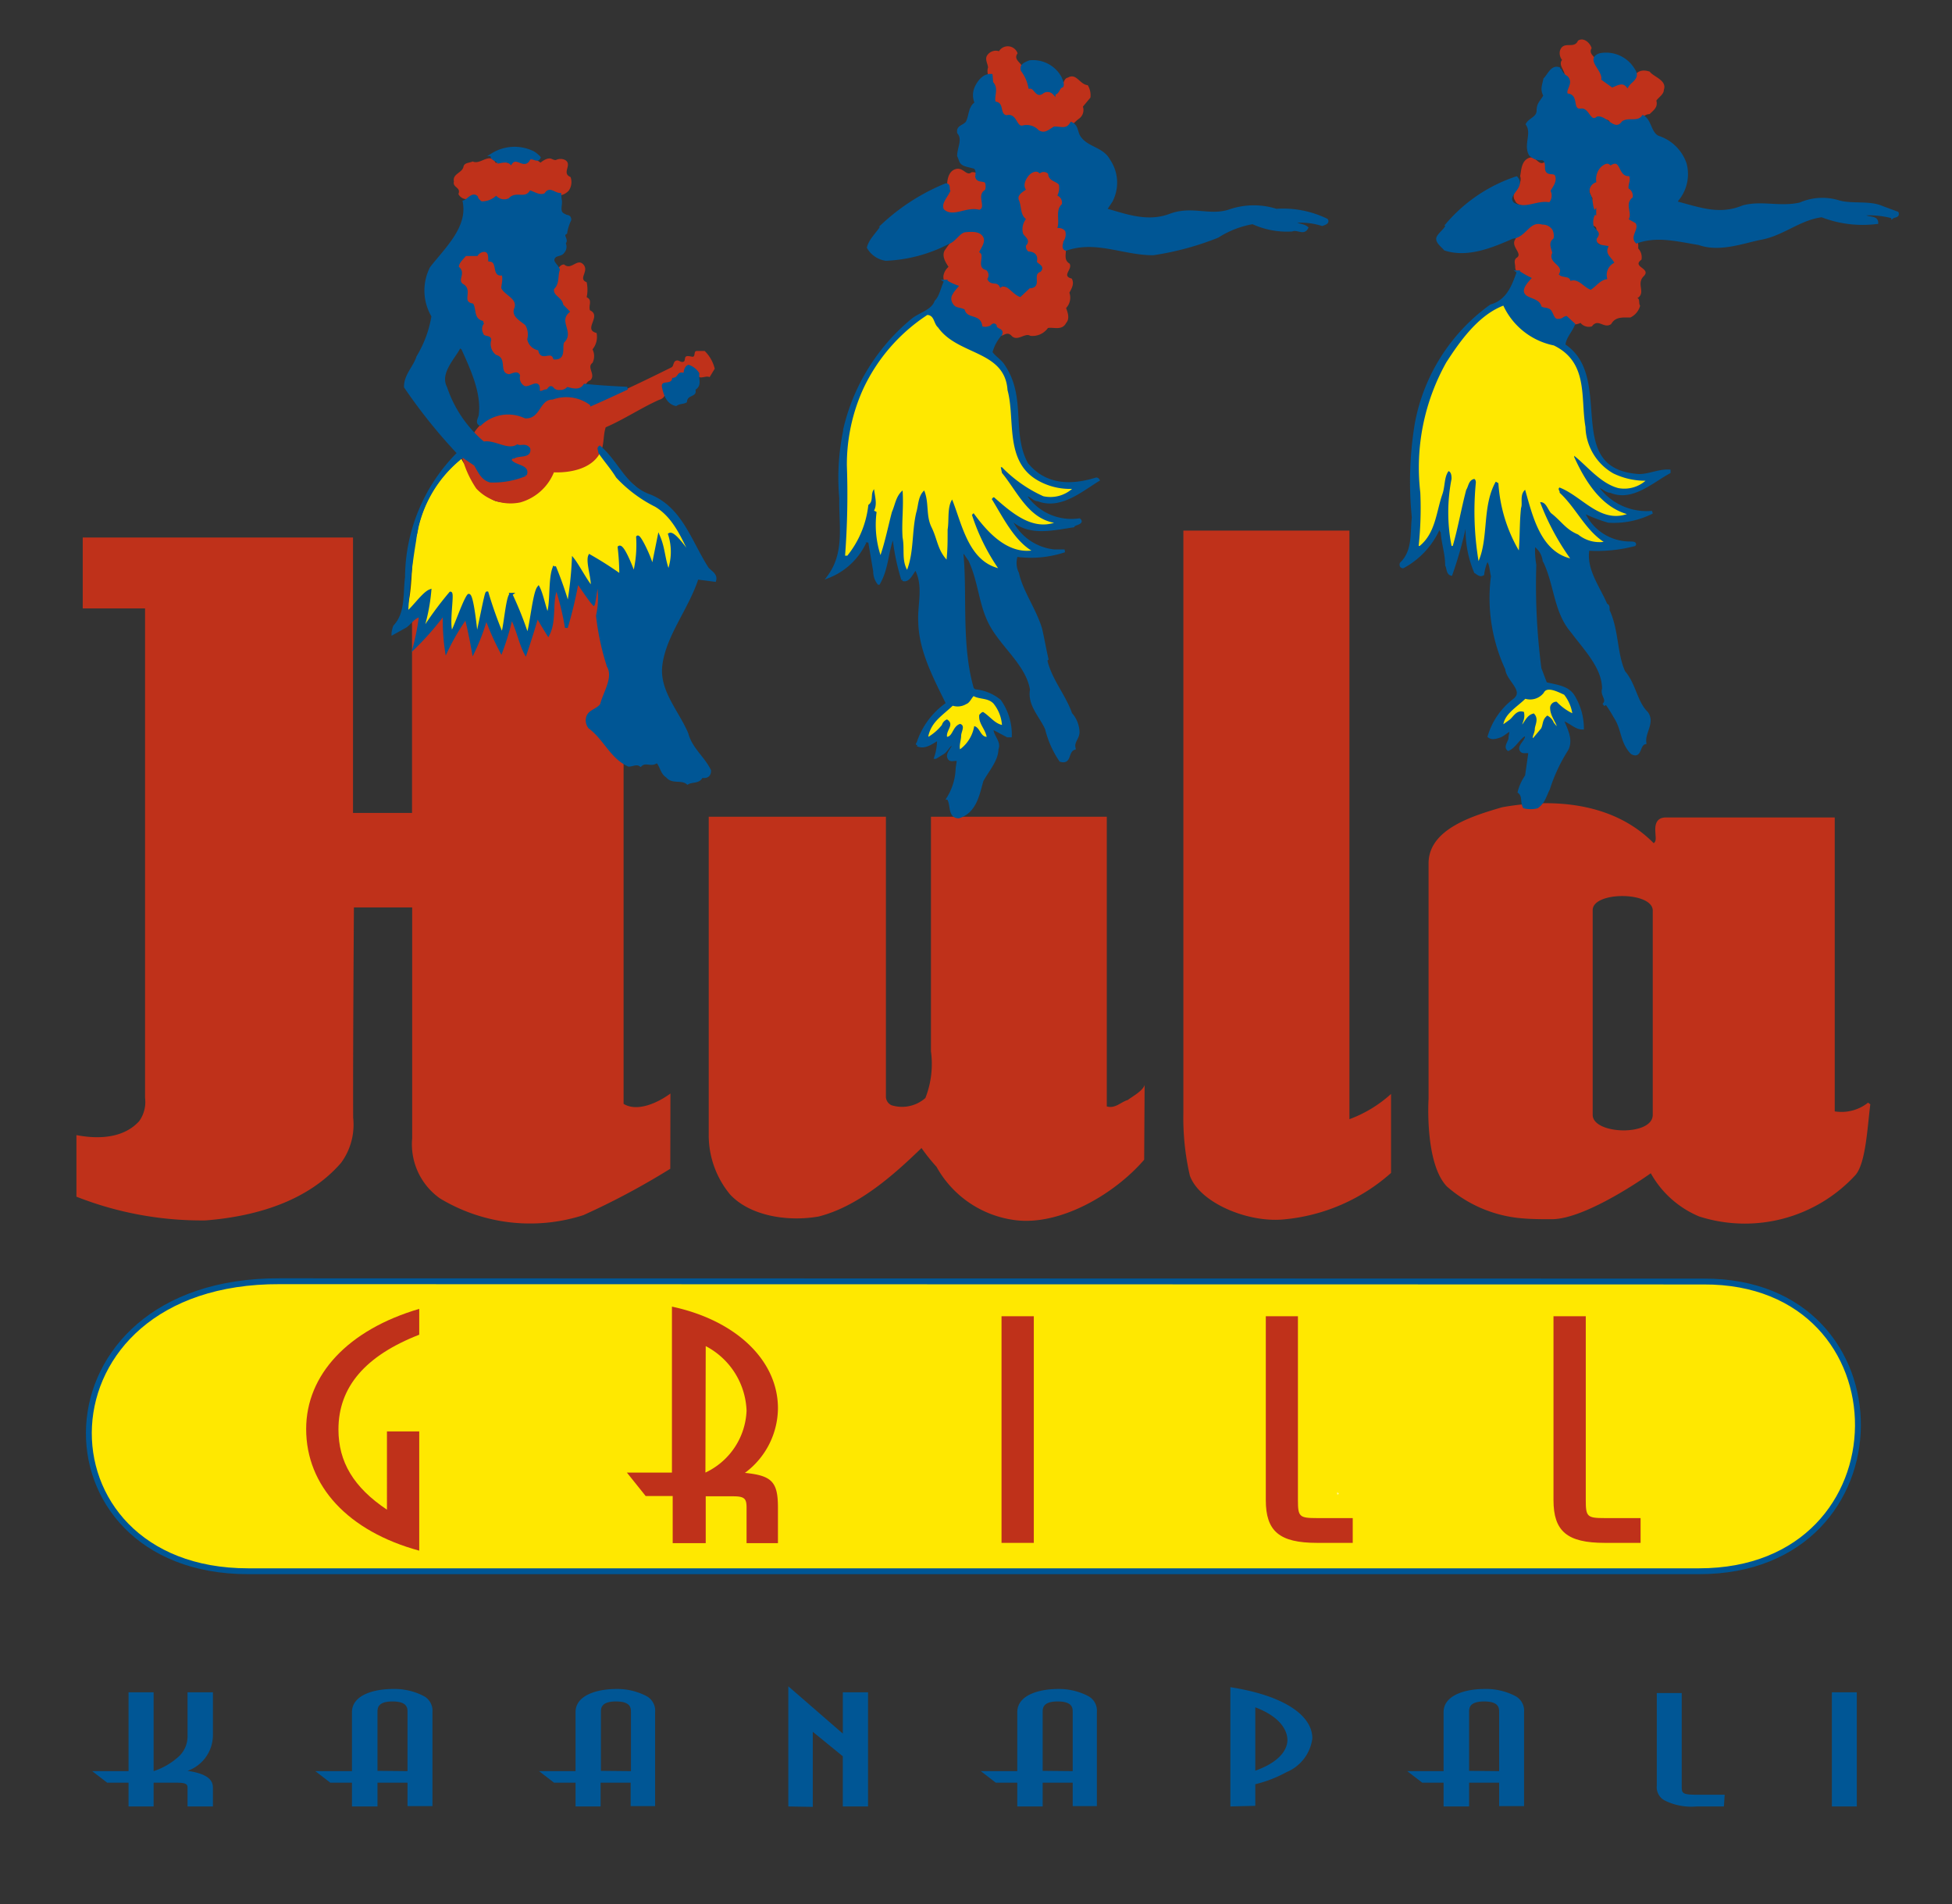 <svg xmlns="http://www.w3.org/2000/svg" viewBox="0 0 130 126.8"><rect x="0" y="0" width="130" height="126.8" fill="#333333" stroke="none"/><defs><style>.cls-1,.cls-2,.cls-8{fill:#ffe800;}.cls-2,.cls-6,.cls-8{stroke:#005695;}.cls-2{stroke-width:0.39px;}.cls-3{fill:#fff797;}.cls-4{fill:#bf311a;}.cls-5{fill:#d95936;}.cls-6,.cls-7{fill:#005695;}.cls-6,.cls-8{stroke-width:0.19px;}.cls-9{fill:none;}</style></defs><title>Asset 1</title><g id="Layer_2" data-name="Layer 2"><g id="Layer_1-2" data-name="Layer 1"><path class="cls-1" d="M40.57,30.57a13.88,13.88,0,0,0,4,3.43,21.43,21.43,0,0,0,2.5,3.82l-.24.43c-1.17,0-1-1.1-1.65-1.89a13.78,13.78,0,0,1-.61,2.21c-.38-.41-.19-1.38-.56-1.83-.23.45,0,1.28-.53,1.5-.45-.67-.18-1.44-.75-2.12h0c-.19.8-.08,1.72-.24,2.55-.52.07-.71-1.31-.94-1.65l-.09-.28c0,.67.12,1.29.05,1.93l-.43-.19c-.75-.53-.87-.59-1.55-1-.12.42,0,.3,0,.75l.11,1.28-.19.11c-.45-.6-.68-1.39-1.09-2a2.78,2.78,0,0,0-.11.94c-.08.68.22,1.67-.35,2.27-.22.11-.26-.15-.3-.3a6.12,6.12,0,0,0-.52-2.08,15.36,15.36,0,0,0-.31,2.64c0,.19.08.53-.15.6-.52-.26-.22-.75-.45-1.24L36,39.92h0s0-.22-.11-.34a16.41,16.41,0,0,0-.46,2.79.37.37,0,0,1-.23.31c-.41-.23-.33-.87-.56-1.25-.07-.49-.45-.9-.45-1.36L34.12,40l-.11.23c-.22.86-.19,1.43-.41,2.3-.12.11,0,.22-.16.19-.26-.76-.56-1.66-.86-2.49H32.5A12.1,12.1,0,0,0,32,42.44c-.08.15-.09.43-.24.31-.26-.83-.3-1.58-.6-2.34-.42.79-.42,1.7-.87,2.53-.19,0-.11-.19-.27-.26-.07-1,0-1.7-.11-2.64l-.11-.12a14.73,14.73,0,0,1-1.66,2.61c-.16.14-.19,0-.19,0,.12-.8.49-1.62.64-2.42l-.07,0a11.48,11.48,0,0,0-1.81,1.81s-.15,0-.15-.16c1-1.62.75-3.35,1-5.24,0-.41.28-1,.28-1.36a8.34,8.34,0,0,1,2.88-4.63c.52,1.12.55-.32.27,0s.91,2.41,2,2.83A2.91,2.91,0,0,0,35.34,33a3.13,3.13,0,0,0,1.23-1.41c.34-.6,1.49-.18,2-.52A3.75,3.75,0,0,0,40,30,3.25,3.25,0,0,1,40.57,30.57Z"/><path class="cls-2" d="M113.46,85.33c13.75-.07,13.75,19.29-.3,19.29l-96.64,0c-14.47,0-14.47-19.38,2.11-19.31Z"/><path class="cls-3" d="M89.16,99.43s0,.11-.11.07l0-.14Z"/><path class="cls-4" d="M36,10.83c.19-.16.49-.34.72-.26l0,0s.23.12.31.08a.7.7,0,0,1,.6,0c.53.31-.27.87.37,1.14a1,1,0,0,1-.12.9,1,1,0,0,1-1,.3c-.45-.46-1.14.52-1.51-.12-.38.14-.76.6-1.21.22-.26.11-.64.48-.94.37-.38-.46-.57.11-1,.07-.53.26-.52-.91-1.09-.27a.62.62,0,0,1-.6-.34c.19-.46-.41-.42-.3-.84-.11-.52.57-.56.64-1,.08-.26.38-.22.61-.33.53.26,1.14-.68,1.55.12.38-.49.9.34,1.24-.19a.47.47,0,0,1,.42.16c.37,0,.49-.6.86-.33Z"/><path class="cls-4" d="M32.54,16.91c.08.16,0,.31.12.42a.51.51,0,0,1,.44.49.42.42,0,0,0,0,.27c.23.08.46,0,.57.34l-.12.64c.26.49.71.53.94,1,.15.31-.27.8.11,1a1,1,0,0,1,.79.75c0,.34-.2.68,0,1,.56,0,.56.95,1.17.65.22.38.45,0,.64,0a7.15,7.15,0,0,1,.42-1.2c-.42-.27-.26-.57-.19-1,0-.15.27-.27.16-.45-.27-.16-.23-.46-.23-.68a.79.79,0,0,1-.6-.57c0-.57.35-1,.31-1.55.16-.22.27-.41.5-.41.48.42.87-.45,1.28,0s-.38.95.22,1.18a2.36,2.36,0,0,1,0,1c.41.19.11.53.22.87.82.38-.5,1.28.44,1.51a1.3,1.3,0,0,1-.27,1.09,1,1,0,0,1,0,.9c-.42.3.26.8-.16,1.17-.53.19-.31,1.17-1.1.94l0,.07a6.33,6.33,0,0,1,1.3.54c1.89-.78,3.5-1.57,5.24-2.43.15-.11.08-.45.38-.45.11,0,.26.16.41.08s0-.37.27-.37.41.15.45-.11.08-.19.12-.23c.26,0,.33,0,.56,0a2.46,2.46,0,0,1,.67,1.18l-.34.56c-.3-.15-.79.3-.83-.31-.18-.07-.41-.41-.6-.26s.23.37,0,.6-.34-.23-.49,0l.07.11c-.41-.11-.38.64-.79.37-.45.15-.08.83-.72,1-1.17.52-2.35,1.31-3.56,1.83-.19.56-.08,1.24-.39,1.73-.57,1.05-2,1.31-3.06,1.27a3.42,3.42,0,0,1-2.23,2,3.13,3.13,0,0,1-2.94-.92,6.81,6.81,0,0,1-1-2.3s.94.64,1.24.79c.23.38.38.72.79.84s.64-.3,1-.11a1.75,1.75,0,0,1,1.09-.18c0-.23-.33-.15-.44-.31s-.46-.3-.61-.6c.08-.64,1-.3,1.37-.6-.46-.45-1,0-1.55-.12-.68-.46-1.77,0-2.22-.8a2.93,2.93,0,0,1,3-1.65c.52.07.73.5,1.26-.1a2.58,2.58,0,0,1,1.29-1l.07,0c-.33-.72-.68.41-1.17,0-.15-.19-.26-.42-.48-.49a.92.92,0,0,1-.76.14c-.3-.15-.3-.37-.3-.64s.15-.34-.11-.41a.63.63,0,0,1-.75.07c-.45-.35,0-1.13-.75-1.33-.3-.26-.15-.68-.15-.94-.3-.15-.71-.27-.75-.65a.74.74,0,0,1,.12-.56,1.78,1.78,0,0,1-.6-1.1.55.55,0,0,1-.52-.53c.26-.45-.41-.83-.45-1.24.23-.42-.22-.8,0-1.21.15-.23.23-.49.53-.6s.49-.15.64.08C31.72,16.69,32.32,16.43,32.54,16.91Z"/><polygon class="cls-5" points="37.47 26.3 37.47 26.26 37.51 26.3 37.47 26.3 37.47 26.3"/><path class="cls-4" d="M44.64,77.82a49.54,49.54,0,0,1-5.79,3.09,11.61,11.61,0,0,1-9.54-1.11,4.41,4.41,0,0,1-1.86-4V60.42H23.57s-.07,10.08-.05,14a4.29,4.29,0,0,1-.8,3C20.49,80,17,81,13.69,81.26a22.75,22.75,0,0,1-8.6-1.58v-4.1c1.62.31,3.2.15,4.18-.93a2.19,2.19,0,0,0,.39-1.55c0-1.1,0-32.59,0-32.59H5.51V35.79h18V54.13h3.93v-13c.13,0,.62-1,.79-.74S28,42,28,42.64c.54-.44,1.7-2.51,1.73-2.32a15.36,15.36,0,0,1,.1,2.45,12.64,12.64,0,0,0,1.31-2.51c.42.49.07,1.9.45,2.51a5.47,5.47,0,0,0,.84-2.54c.3.64.65,1.85.95,2.6.26-.67.71-2.9.71-2.9a7.7,7.7,0,0,0,1.05,2.68c.38-.94.35-2.33.69-3.31.34.41.4,1.67.66,2.12a17.28,17.28,0,0,0,.5-2.8,20.22,20.22,0,0,1,.79,2.3,9,9,0,0,0,.74-2.74l.92,1.38c.15,0,.1-1.45.25-1.71a1.08,1.08,0,0,1,.45.71,11,11,0,0,0,.39,4.34,2,2,0,0,0,.18.8l.22,1.36a3.78,3.78,0,0,1-1.41,2.59c-.15.15,0,.38,0,.57.64.6,1.32.91,1.65,1.85l.36.43v23c.94.57,2.32-.1,3.12-.69Z"/><path class="cls-4" d="M25.77,95.31h2.15v7.94c-4.73-1.29-7.53-4.3-7.53-8.1,0-3.62,2.8-6.61,7.53-8v1.72c-3.59,1.4-5.38,3.48-5.38,6.31,0,2.15,1,3.85,3.23,5.34Z"/><path class="cls-4" d="M41.75,98.05h3V87c4.27.91,7.06,3.58,7.06,6.77a5.4,5.4,0,0,1-2.2,4.3c1.79.18,2.2.59,2.2,2.31v2.37H49.72v-2.37c0-.61-.15-.75-.91-.75H47v3.12H44.8V99.61H43Zm5.23,0a4.76,4.76,0,0,0,2.74-4.12A5.06,5.06,0,0,0,47,89.63Z"/><path class="cls-4" d="M66.7,102.73V87.64h2.15v15.09Z"/><path class="cls-4" d="M90.09,101.08v1.65H87.71c-2.5,0-3.41-.77-3.41-2.85V87.64h2.14V99.88c0,1.11.09,1.2,1.27,1.2Z"/><path class="cls-4" d="M109.26,101.08v1.65h-2.39c-2.5,0-3.41-.77-3.41-2.85V87.64h2.15V99.88c0,1.11.09,1.2,1.26,1.2Z"/><path class="cls-6" d="M35.91,10.49c-.11.3-.45-.11-.68.08-.3.67-.83-.27-1.21.29-.22-.22-.6-.11-.83-.07-.11-.19-.52-.19-.41-.49a2.79,2.79,0,0,1,2.71-.15A1.57,1.57,0,0,1,35.91,10.49Z"/><path class="cls-6" d="M37.31,13.28c.11.34-.23.87.3,1.06.11.11.34,0,.34.3a3.08,3.08,0,0,0-.27.86c-.34.19.15.46-.11.68a.52.52,0,0,1-.08.61c-.15.22-.52.11-.64.41s.27.49.34.76c-.15.41,0,.9-.38,1.24-.11.57.57.64.61,1.13l.41.42c-.75.68.34,1.39-.34,2-.18.33.16,1.13-.56,1.09-.23-.64-.91.22-1-.6a.82.82,0,0,1-.72-.65,1.32,1.32,0,0,0-.15-1c-.34-.3-.94-.57-.71-1.06.22-.68-.61-.91-.87-1.36,0-.19.15-.64,0-.94-.68.19-.19-.87-.87-.91,0-.22,0-.49-.19-.6s-.52,0-.67.23h-.76c-.26.3-.53.53-.53.86.53.38-.15.8.31,1.17.68.34-.19,1.14.68,1.32l0,0c.19.37,0,1,.72,1.17a.68.68,0,0,0-.08.75c.08.34.53.15.53.41A1,1,0,0,0,33,23.72c.72.16.07,1.14.87,1.29.22,0,.56-.27.67,0a.71.71,0,0,0,.31.75c.37.26,1.09-.6,1,.26.15.23.34,0,.53,0s.19-.3.38-.19a.56.56,0,0,0,.53.23.7.7,0,0,0,.52-.19c.42.12.87.19,1.13-.22.87.11,2.83.2,2.83.2s-1.58.74-2.37,1.08a2.74,2.74,0,0,0-2.61-.42c-.94,0-.86,1.32-1.81,1.25a2.69,2.69,0,0,0-3,.49c-.27-.11,0-.45,0-.64.18-1.44-.53-3-1.17-4.41l-.23-.16a.17.17,0,0,1-.11.16l.07,0c-.37.68-1.35,1.66-.86,2.6a8.22,8.22,0,0,0,2.52,3.7c.72-.15,1.59.6,2.26.19.23.11.53-.11.76.19.11.56-.68.34-1,.56a.2.2,0,0,0-.23.23c.27.42,1.25.34,1,.94a5.58,5.58,0,0,1-2.34.42c-.53-.15-.71-.61-1-1.1l-.83-.56a8.33,8.33,0,0,0-3.2,5.62,43.37,43.37,0,0,0-.53,4.75c.15.15,1.05-1.21,1.54-1.4a12.24,12.24,0,0,1-.6,2.86A23.05,23.05,0,0,1,30,39.49c.19,0-.22,2.16.08,2.65.15-.11.83-2.16,1.13-2.5.26-.08.53,2.84.53,2.84.18-.6.63-3.12.7-3a27.66,27.66,0,0,0,1,2.8c.19-.38.33-2.52.59-2.71a23.8,23.8,0,0,1,1.1,2.77c.23-.53.43-2.83.73-3.21.22.42.41,1.37.6,1.83.33-.61.1-2.48.47-3.23a24.83,24.83,0,0,1,.91,2.6,23.84,23.84,0,0,0,.34-3.06c.3.38.93,1.56,1.23,1.86.15-.41-.33-1.71-.14-2.12a24.11,24.11,0,0,1,2.07,1.32,15.88,15.88,0,0,0-.11-1.89c.27-.22,1,1.81,1,1.81a8,8,0,0,0,.23-2.49c.11-.14.86,1.4,1,2.08,0,0,.42-2.08.42-2.08.34.8.3,1.48.64,2.34a3.81,3.81,0,0,0,.07-2.52C45,35.34,46.62,38,46.62,38c-.91-1.43-1.36-3.39-2.94-4.34a9,9,0,0,1-2.57-1.92c-.34-.56-.79-1.06-1.17-1.62,0-.15-.11-.26,0-.34,1.17,1,1.63,2.53,3.17,3.17,2.23.79,2.83,3.09,4,4.9.19.23.6.41.49.79l-1.17-.15c-.64,2-2.15,3.77-2.41,5.77-.23,1.74,1.09,3.09,1.73,4.6.26,1,1.1,1.59,1.51,2.45,0,.34-.22.45-.53.38-.19.42-.6.26-.94.45-.41-.34-1,0-1.36-.45-.38-.23-.38-.72-.68-1-.34.34-.75-.08-1.09.26-.26-.19-.53,0-.79,0-1.17-.53-1.55-1.73-2.61-2.53a.74.74,0,0,1-.11-.71c.15-.38.64-.42.91-.79.19-.8.9-1.78.45-2.57A16.86,16.86,0,0,1,39.79,41a5.64,5.64,0,0,0,0-2.42s-.22,1.55-.26,1.63c-.23-.23-.83-1.15-1.08-1.49a30.19,30.19,0,0,1-.73,3.07,18.45,18.45,0,0,0-.65-2.67c-.42.83-.07,2.18-.56,3.12,0,0-.42-.66-.73-1.23,0,0-.38,1.32-.78,2.48-.35-.66-.51-1.57-.94-2.42a16.68,16.68,0,0,1-.68,2.3,17.66,17.66,0,0,1-1-2.26,13.5,13.5,0,0,1-.86,2.29s-.27-1.54-.49-2.29a15.28,15.28,0,0,0-1.3,2.22,14,14,0,0,1-.14-2.52,18.77,18.77,0,0,1-2,2.3A15.36,15.36,0,0,0,28,41c-.38,0-.72.53-1,.71l-.83.46c0-.08.07-.38.11-.46.83-.9.64-2.11.79-3.28a11.76,11.76,0,0,1,3.47-8.26,35.79,35.79,0,0,1-3.54-4.41c0-.79.6-1.28.83-2a7.6,7.6,0,0,0,1-2.71,3.33,3.33,0,0,1-.11-3.21c1-1.28,2.53-2.68,2.19-4.41.26-.08.56-.57.83-.3,0,.11.15.26.3.37a1.46,1.46,0,0,0,1-.34.8.8,0,0,0,.9.12c.42-.49,1,.07,1.4-.49.3.11.64.34,1,.15.26-.46.56,0,.94,0Z"/><path class="cls-7" d="M46.58,24.86c-.07.38.19.79-.26,1.09.11.53-.57.3-.57.83-.22.15-.49.08-.71.26-.61-.11-.83-.67-.95-1.24s.64-.11.68-.64c.45,0,.27-.45.76-.34,0-.19.11-.49.33-.53A1.3,1.3,0,0,1,46.58,24.86Z"/><path class="cls-4" d="M67.77,3.55c-.38.53.56.68.33,1.25.49.26.26,1,.94,1,.26.53.83-.33,1.06.31.22,0,.37-.34.56-.41s.19-.5.46-.53c.56-.34.79.46,1.32.5a1.27,1.27,0,0,1,.18.83l-.5.6a.71.71,0,0,1-.3.83c-.19.15-.6.56-.6.56a5.42,5.42,0,0,0-1.44.33c-.15.11-.38.26-.57.11a2,2,0,0,1-.42-.41,1.45,1.45,0,0,1-1.16-.2,1.44,1.44,0,0,0-.54-.51,1.1,1.1,0,0,0-.38-.12c0-.6-1-1-.5-1.72-.18-.52-.56-1-.41-1.47,0-.23-.22-.53-.07-.79a.69.69,0,0,1,.8-.3A.69.69,0,0,1,67.77,3.55Z"/><path class="cls-4" d="M64.7,11.47c.53-.07.72.51.72.51s.47.1.37.4c.19.49-.65.79-.2,1.24a.78.78,0,0,1-.34.64c-.79-.42-2.33.79-2.59-.54,0-.41.42-.58.41-1.05s0-1.21.54-1.4S64.36,11.77,64.7,11.47Z"/><path class="cls-4" d="M70.09,11.87c.27.07.57.19.64.49s-.27.71.11,1c.07.26-.29.74.08.83s-.2.68-.28.94c.23.08.56.19.6.49a1,1,0,0,1-.3.64c.18.46-.2,1,.29,1.29.23.38-.57.82.15,1,.18.34,0,.64-.16.94A1,1,0,0,1,71,20.51c.11.3.26.71,0,1-.27.52-.84.26-1.21.33a1.26,1.26,0,0,1-1.18.52c-.33-.23-.86.41-1.24,0s-.68.26-.9-.12c0-.12-.08-.31-.23-.31-.23.27-.57.08-.83.07-.26-.26-.37-.79-.86-.72-.38-.19-.3-.87-.87-.68-.26-.15-.5-.77-.5-.77s.55-.38.25-.69a.72.72,0,0,1-.6-.77,1,1,0,0,1,.34-.6c-.22-.34-.45-.72-.26-1.09.34-.49.89-1.29,1.53-1.43l1,.27.37.57c0,.49-.64.82-.16,1.28-.3.6.64.27.49.9-.08.19-.12.53.18.57a1.46,1.46,0,0,0,.76.27c.41,0,.6.53,1,.53.19-.53,1-.52.87-1.05.08-.18,0-.45.23-.68a.84.84,0,0,1-.37-.68c.08-.45-.72-.19-.68-.76,0-.22.2-.45-.07-.64s-.18-.71,0-1.05c-.37-.38,0-1-.37-1.32a1.19,1.19,0,0,1,.42-1,1.46,1.46,0,0,1,.35-1.1,1.6,1.6,0,0,1,.87,0S69.73,11,70.09,11.87Z"/><path class="cls-4" d="M76.2,77.22c-2,2.32-5.7,4.48-8.75,4a7,7,0,0,1-5.08-3.53,12.8,12.8,0,0,1-1-1.25c-1.89,1.84-4.24,3.9-6.85,4.56-2.11.37-4.6-.06-5.9-1.47a6.19,6.19,0,0,1-1.42-3.88V54.38H59V73a.64.64,0,0,0,.37.59,2.35,2.35,0,0,0,2.26-.48A6.23,6.23,0,0,0,62,70V54.38H73.71V73.67c.57.16.91-.28,1.4-.43.3-.23,1-.6,1.12-1Z"/><path class="cls-6" d="M70.61,5.17c.08.19.19.41.12.56-.27.08-.23.46-.53.49a.59.59,0,0,0-.79-.07c-.38.3-.46-.38-.83-.34a2.71,2.71,0,0,0-.5-1.13c-.11-.34.2-.45.5-.57A2.06,2.06,0,0,1,70.61,5.17Z"/><path class="cls-6" d="M66.05,5.51c.41.41,0,.94.19,1.35.6,0,.19.8.79.91.64-.19.57.79,1.09.68a1,1,0,0,1,1,.3c.46.27.72,0,1.1-.23.49,0,.83.19,1.13-.3.41.19.3.61.56.95.5.71,1.51.71,1.93,1.5A2.63,2.63,0,0,1,74,13.39l-.38.57c1.32.37,2.79.94,4.3.37S80.6,14.52,82,14a4.94,4.94,0,0,1,3,0,6.61,6.61,0,0,1,3.35.65c.12.18-.19.26-.3.3a4.68,4.68,0,0,0-1.92-.19c.19.26.64.19.9.41-.22.42-.6,0-1,.15a5.45,5.45,0,0,1-2.6-.49,6.35,6.35,0,0,0-2.34.91A19.18,19.18,0,0,1,76.8,16.9c-2,0-3.81-1-5.81-.3-.23-.08-.08-.38-.08-.49a.89.89,0,0,0,.12-.76.62.62,0,0,0-.49-.26c.11-.49-.15-1.1.26-1.44a.6.6,0,0,0-.26-.67,1.22,1.22,0,0,0,.07-.72c-.22-.3-.71-.26-.71-.72a.5.5,0,0,0-.65-.11c-.26-.23-.67,0-.86.26s-.34.61-.19.91c-.34.22-.57.45-.42.79s.08.9.42,1.21a1.19,1.19,0,0,0-.15,1c.19.3.49.41.19.71a.51.51,0,0,0,.22.53c.38,0,.61.19.49.6.12.23.53.3.3.57-.67.26.12,1.09-.71,1.09l-.61.57c-.48-.19-.86-.91-1.28-.64-.22-.42-.6-.08-.79-.45a.53.53,0,0,0-.15-.69c-.6-.11,0-.86-.38-1.13.15-.3.46-.71.19-1.09s-.83-.34-1.24-.3-.68.64-1.13.79A9.9,9.9,0,0,1,59,17.27a1.62,1.62,0,0,1-1.17-.79c.15-.56.64-.94.94-1.47A13.81,13.81,0,0,1,63,12.3c.23,0,.12.3.19.41-.19.42-.64.83-.41,1.28.67.65,1.58-.18,2.45.08.64-.23-.15-1.06.45-1.36a.83.83,0,0,0,0-.6c-.19-.19-.64,0-.64-.42a.6.6,0,0,0-.08-.52c-.37-.16-.9-.12-1-.5l-.12-.3c0-.52.38-1.09,0-1.54-.07-.42.34-.38.57-.68.23-.45.15-1,.6-1.29a1.25,1.25,0,0,1,0-1.05c.18-.38.52-.83,1-.79Z"/><path class="cls-6" d="M63.71,19.08c-.26.31-.6.65-.38,1.1s.49.34.83.49c.23.72,1.14.26,1.17,1.13a.77.77,0,0,0,.57,0c.15,0,.22-.27.38-.12,0,.34.52.23.37.57A2.93,2.93,0,0,0,66,23.46c.19.3.61.56.79.83,1.51,2.15.45,4.52,1.59,6.6,1.2,1.47,2.9,1.54,4.63,1,0,0,.08,0,.12.07-1.17.72-2.53,1.89-4,1.32-.34,0-.49-.41-.86-.3a3.69,3.69,0,0,0,3.61,1.63c.27.22-.37.26-.41.41-1.28.19-2.9.6-4-.38h-.08v.15a3.62,3.62,0,0,0,2.83,1.89c.19,0,.45,0,.68,0a7.15,7.15,0,0,1-3.21.3,1.58,1.58,0,0,0,.08,1.2c.26,1.21,1.16,2.42,1.54,3.7.15.64.27,1.36.42,2l-.08.07c.3,1.32,1.25,2.38,1.66,3.58a1.92,1.92,0,0,1,.49,1.21c0,.42-.38.64-.26,1.09-.53.19-.23,1-.91.8a6.49,6.49,0,0,1-.94-2.12c-.42-.9-1.17-1.58-1-2.6-.26-1.58-1.77-2.75-2.6-4.14s-.79-2.95-1.51-4.49c-.19-.23-.3-.53-.53-.57.3,2.75-.15,6.22.72,9.17l.15.11a3,3,0,0,1,1.66.68A3.87,3.87,0,0,1,67.29,49l-.19,0-1-.53c-.15.45.53.91.3,1.4,0,.75-.64,1.43-1,2.11-.26.91-.45,2.07-1.55,2.41-.67,0-.41-.86-.71-1.24a4,4,0,0,0,.6-2l.08-.53c-.19-.15-.53.12-.64-.19s.37-.64.33-.94c-.33.07-.45.49-.71.64l-.49.3a3.55,3.55,0,0,0,.19-1.24c-.46.26-.91.64-1.4.41a5.07,5.07,0,0,1,2-2.75c-.83-1.7-1.81-3.51-1.85-5.43-.07-1.17.38-2.41-.26-3.58-.26.26-.46.9-.87.75a14.18,14.18,0,0,1-.6-3c-.49,1.1-.38,2.15-1,3.25a1.27,1.27,0,0,1-.27-.8l-.34-2c-.11,0-.41-.11-.37.19a4.51,4.51,0,0,1-2.34,2.15c1.17-1.59.75-3.44.79-5.21a15.19,15.19,0,0,1,.26-4.49l.08,0-.08-.08a13.36,13.36,0,0,1,4.53-7.31c.53-.42,1.32-.57,1.55-1.21.34-.34.41-.91.64-1.36A3.64,3.64,0,0,0,63.71,19.08Z"/><polygon class="cls-7" points="56.55 31 56.47 30.96 56.55 30.96 56.55 31"/><path class="cls-1" d="M66.16,46.84a2.57,2.57,0,0,1,.57,1.43c-.49-.11-.79-.56-1.25-.86-.11,0-.18.11-.26.18-.08.57.38.91.49,1.47-.41,0-.45-.64-.83-.71a2.42,2.42,0,0,1-.94,1.54c-.08-.22.07-.64.07-.9s.3-.68-.07-.79c-.49.15-.49.83-.87.86-.07-.45.53-.82,0-1.16a.57.57,0,0,0-.34.37,3.37,3.37,0,0,1-.9.79l0-.07c.22-.94.9-1.32,1.62-2a1.11,1.11,0,0,0,.9-.11c.23-.08.34-.38.49-.53C65.26,46.58,65.79,46.46,66.16,46.84Z"/><path class="cls-1" d="M62.47,21.8c1.32,1.88,4.45,1.51,4.63,4.18.53,1.93-.22,4.72,2,6a4.3,4.3,0,0,0,2.3.57,2.19,2.19,0,0,1-1.92.49,9,9,0,0,1-2.75-1.93h-.08l.08.38c1,1.21,1.73,3,3.47,3.32-1.55.49-2.91-.75-4-1.7-.07,0-.11.08-.15.12.72,1.17,1.47,2.71,2.64,3.43-1.69.19-3-1.32-3.85-2.49l-.11.11a13.76,13.76,0,0,0,1.74,3.55c-2-.53-2.42-3-3.06-4.57-.34.53-.19,1.36-.3,2,0,.84,0,1.29-.07,2-.61-.68-.61-1.36-1-2.15s-.15-1.62-.49-2.45c-.42.38-.38,1-.53,1.47-.3,1.28-.15,2.6-.61,3.81-.37-.68-.15-1.4-.3-2.15-.07-1.09.08-2,0-3.13-.45.38-.49.94-.71,1.43-.23.87-.46,2-.76,2.87a6.56,6.56,0,0,1-.26-2.87L58.21,34c.22-.42.07-.87,0-1.43l0,0c-.27.34,0,.79-.38,1.05A6.49,6.49,0,0,1,56.43,37h-.15a53.82,53.82,0,0,0,.12-6h0a12.17,12.17,0,0,1,1.1-5.13,11.89,11.89,0,0,1,4.26-4.9C62.24,21,62.17,21.54,62.47,21.8Z"/><path class="cls-4" d="M92.64,78.1a12.44,12.44,0,0,1-7.11,3.09c-2.45.25-5.66-1.13-6.29-2.92a17.14,17.14,0,0,1-.43-4.16V35.33H89.87V74.52a8.48,8.48,0,0,0,2.77-1.68Z"/><path class="cls-4" d="M106,3.21c-.31.52.66.7.43,1.23.49.27.16,1,.87,1,.27.38.84-.37,1.07.23.42-.49.6-1.2,1.5-.9.23.34,1.17.57.94,1.21,0,.3-.34.49-.5.72.12.45-.19.64-.45.9-.53,0-.65.68-1.21.6-.6-.46-1,1-1.51.1.23-.37-.3-.34-.49-.42-.3.08-.6.27-.87,0s-.26-.68-.67-.61c-.3-.23-.26-.68-.67-.79-.46-.42.3-1-.26-1.36.15-.34-.45-.76-.15-1.13a.72.72,0,0,1-.14-.61c.23-.71.94-.07,1.2-.67C105.47,2.45,105.91,2.87,106,3.21Z"/><path class="cls-4" d="M102.91,10.76a1.68,1.68,0,0,1,.3.15c0,.19.07.42.26.45a.88.88,0,0,1,.5.15.87.87,0,0,1-.19.92c0,.34.12.77-.18,1.11a5.27,5.27,0,0,0-1.75.18c-.34,0-.84-.05-.94-.35-.41-.6.55-1,.33-1.64.08-.42.08-1,.57-1.21S102.45,11.13,102.91,10.76Z"/><path class="cls-4" d="M108.37,11.28c.19,0,.49.11.53.38.07.45-.23.71.11,1a1.15,1.15,0,0,1-.24.93c.31.31-.34,1.1.41,1.06.27.16.15.42.11.65-.37.37-.15.79-.19,1.24a.86.86,0,0,1,.22.75c-.68.49.68.57.15,1.1s.18,1.09-.43,1.47c.19,0,.08.38.19.49a1.2,1.2,0,0,1-.65.79c-.56,0-1-.05-1.28.44-.49.34-.86-.42-1.28.15a.71.71,0,0,1-.76-.23,1.08,1.08,0,0,1-.75.07c-.15-.79-1,.15-1.28-.5,0-.45-.49-.42-.79-.61s-.41-.54-.82-.46a1.1,1.1,0,0,1-.23-.86c0-.34.45-.44,0-.82a.55.55,0,0,1-.48-.54c0-.23-.11-.42.07-.6.5-.27-.41-.76-.06-1.25.19-.53.83-.75,1.21-1.13a3,3,0,0,1,1.39,0c.08.23.27.38.34.57l-.38.87c.49.26-.19.86.48.87.3.26.12.49.11.79.34.19.68.53,1.09.49s.53.46.9.58c.27-.08.23-.46.54-.49s.34-.64.49-1c.5-.49-.59-.51-.21-1.07a1.39,1.39,0,0,1-.64-.38c-.19-.26.37-.89-.15-1a1,1,0,0,1,.11-1,1.06,1.06,0,0,1-.14-.83,1.23,1.23,0,0,1-.15-1.13c.8-.34,0-1.28,1-1.54C107.39,11,108.26,10.52,108.37,11.28Z"/><path class="cls-4" d="M95.14,73.17V57.49c0-2.31,3-3.18,4.9-3.74,3.28-.59,7.36-.38,10.09,2.39.19-.11.13-.38.12-.64s-.13-1.07.7-1.07h11.24V74a2.84,2.84,0,0,0,2.22-.58l.15.11c-.19,1.44-.29,3.93-1,4.72A10,10,0,0,1,113.17,81a6.6,6.6,0,0,1-3.23-2.88s-4.27,3.07-6.61,3.06c-.76,0-1.4,0-2.19-.08A8.67,8.67,0,0,1,96.36,79C94.87,77.45,95.14,73.17,95.14,73.17ZM106.07,60.6V74.23c0,1.32,4,1.44,4,0V60.6C110,59.35,106.07,59.35,106.07,60.6Z"/><path class="cls-6" d="M108.8,4.66c.37.53-.23.72-.42,1.06-.3-.34-.64-.15-1,0l-.64-.46c.07-.64-1.06-1.32-.19-1.62A2.12,2.12,0,0,1,108.8,4.66Z"/><path class="cls-6" d="M104.34,5.15c.38.42-.22.79,0,1.17.8,0,.19,1.13,1,1,.45,0,.53.94,1.06.53.56-.08,1.13,1.05,1.69.3.38-.26,1,.08,1.33-.38.49.27.45,1.1,1,1.36a2.82,2.82,0,0,1,1.81,1.77,2.66,2.66,0,0,1-.57,2.45v.15c1.59.42,2.87.91,4.42.27,1.24-.34,2.45.11,3.8-.19a3.7,3.7,0,0,1,2.57-.15c.87.26,2.07,0,2.9.38l1,.37c.08.23-.19.19-.3.27a6,6,0,0,0-2-.19c.19.37.94.11.94.56a7.5,7.5,0,0,1-3.66-.45c-1.51.19-2.6,1.25-4.11,1.51-1.13.23-2.71.83-4.07.34-1.43-.23-2.79-.6-4.15-.11-.37-.38.31-.83,0-1.32l-.41-.23c.19-.45-.3-1,.23-1.36a.68.68,0,0,0-.27-.71c0-.31.19-.53,0-.87-.72.15-.49-1.17-1.28-.72-.23-.22-.53,0-.68.12a1.26,1.26,0,0,0-.38,1.05.7.7,0,0,0-.41.87c.26.34.11.9.41,1.2a1.17,1.17,0,0,0-.15,1c.23.34.49.34.19.71a.45.45,0,0,0,.27.53l.48.08c-.18.45.16.68.38,1a1,1,0,0,0-.45,1.05c-.41.08-.68.46-1,.68-.42-.18-.75-.71-1.28-.6-.12-.3-.53-.19-.72-.34.34-.68-.79-.79-.45-1.4-.08-.37-.26-.64,0-.86.15-.08.11-.49,0-.72a.86.86,0,0,0-.75-.41c-.94-.27-1.13.86-2,.94-1.36.6-3,1.28-4.49.79-.19-.23-.64-.53-.45-.83s.53-.49.6-.83a10.35,10.35,0,0,1,4.6-3.09c.57.64-.83,1.13-.22,1.73.86.49,1.58-.18,2.45,0a.81.81,0,0,0,.15-.86c.19-.31.41-.61.3-1s-.64,0-.68-.49c0-.27,0-.61-.3-.65a.94.94,0,0,1-.79-.3c-.34-.67.22-1.39-.19-2,.19-.34.72-.42.72-.91s.26-.6.45-1c-.23-.41-.08-.68,0-1.09.3-.3.49-.91,1-.68A1,1,0,0,0,104.34,5.15Z"/><path class="cls-6" d="M101.86,18.54c-.23.26-.65.72-.38,1.09s1,.3,1.09.83c.19.15.34.08.57.19s.23.68.6.68.38-.15.57-.19l.49.45c-.19.49-.61.87-.64,1.4,3.35,2.18-.27,8.33,5,8.67.68,0,1.32-.34,2-.3v.08c-1.17.64-2.49,1.88-3.89,1.28-.34,0-.64-.42-.94-.34a4.06,4.06,0,0,0,3.7,1.73,5.67,5.67,0,0,1-2.91.6,10.59,10.59,0,0,1-1.66-.64l0,.08a3.4,3.4,0,0,0,3.09,2v0c.11,0,.38,0,.3.12a9.73,9.73,0,0,1-3.09.3c-.23,1.35.68,2.49,1.2,3.7.23.07.08.33.19.48.57,1.32.46,2.83,1,4,.72.83.79,2,1.51,2.71.49.64-.22,1.32-.11,2-.46.11-.27,1-.87.67-.72-.75-.57-1.58-1.13-2.41a8.18,8.18,0,0,0-.57-.9l-.19.11c.38-.34-.15-.64,0-1.06,0-1.43-1.21-2.64-2.08-3.81-1.17-1.35-1.09-3.16-1.88-4.75a1.47,1.47,0,0,0-.68-1.05,5.46,5.46,0,0,0,.07,1.35,43.12,43.12,0,0,0,.34,6.9l.38,1c.68.18,1.47.22,1.85.86a4.13,4.13,0,0,1,.6,2.11c-.45,0-.79-.41-1.24-.56l-.08.07c.26.64.6,1.25.3,1.89a11,11,0,0,0-1.24,2.64c-.23.45-.3.87-.76,1.21a1.79,1.79,0,0,1-.86,0c-.19-.38,0-.72-.34-1a3.15,3.15,0,0,1,.49-1.06l.22-1.55c-.15-.18-.49.08-.6-.22s.6-.72.3-1c-.45.23-.68.8-1.13,1-.23-.19.11-.53.11-.76s.12-.38,0-.53c-.22.08-.45.34-.71.42s-.49.15-.68,0a4.73,4.73,0,0,1,1.66-2.41c.83-.64-.42-1.32-.49-2.08a11.22,11.22,0,0,1-.95-6.18c-.11-.42-.07-.79-.34-1.13a3.13,3.13,0,0,0-.3,1c-.19.12-.34-.07-.49-.15a7.18,7.18,0,0,1-.56-2.83c0-.15,0-.19-.15-.22a27.13,27.13,0,0,1-.91,3.2c-.23-.07-.19-.38-.3-.6,0-.79-.26-1.47-.3-2.26-.15,0,0-.27-.23-.19a5.39,5.39,0,0,1-2.37,2.56c-.15,0-.15-.15-.12-.22.87-.83.68-2.08.8-3.06a23.88,23.88,0,0,1,.18-6.15,12.43,12.43,0,0,1,5-7.95c1.09-.3,1.47-1.28,1.81-2.26A5.64,5.64,0,0,0,101.86,18.54Z"/><path class="cls-8" d="M104.23,46.18a2.83,2.83,0,0,1,.6,1.47,3.69,3.69,0,0,1-1.2-.83c-.15,0-.3.15-.3.3,0,.53.37.87.49,1.36-.23,0-.27-.15-.42-.3a.79.79,0,0,0-.34-.42c-.26.23-.19.49-.34.79l-.6.72c-.3-.11,0-.45,0-.72s.26-.64,0-.94c-.45.12-.56.72-.87.87,0-.42.23-.53.16-1-.38-.11-.57.34-.83.53l-.57.41c0-.9.94-1.39,1.55-2a1.05,1.05,0,0,0,1.17-.34C103,45.54,103.82,46,104.23,46.18Z"/><path class="cls-1" d="M100.12,20.35A4.74,4.74,0,0,0,103.48,23c2.33,1.13,1.77,3.5,2.11,5.43h0a3.67,3.67,0,0,0,1.85,3.09,4.87,4.87,0,0,0,2.15.49,2.16,2.16,0,0,1-1.81.49c-1.17-.3-2.08-1.47-2.94-2.15l0,.08c.68,1.5,1.73,3.28,3.51,3.8-1.81.61-3-1.2-4.49-1.77-.15.12.07.27,0,.34,1.09,1,1.69,2.45,2.94,3.28v0a2.24,2.24,0,0,1-1.7-.49c-.83-.34-1.09-.87-1.81-1.43-.23-.27-.34-.76-.72-.72a16.41,16.41,0,0,0,2,3.74c-2-.5-2.52-2.91-3-4.57-.38.34-.15.91-.27,1.21-.11,1-.07,1.85-.15,2.83a10.16,10.16,0,0,1-1.36-4.49c-.07,0-.11-.08-.18-.08-.91,1.62-.46,3.7-1.14,5.28a20,20,0,0,1-.18-5.24h0s0-.19-.11-.23c-.38.08-.38.5-.53.72-.34,1.28-.56,2.6-.9,3.74h-.08a11.52,11.52,0,0,1,0-4.46c0-.15,0-.45-.2-.52-.3.41-.22,1-.41,1.54-.41,1.17-.45,2.57-1.51,3.44h-.07a23.72,23.72,0,0,0,.11-3.55,14.33,14.33,0,0,1,1.73-8.67C97.18,22.8,98.42,21,100.12,20.35Z"/><path class="cls-7" d="M8.56,117.93v-5.25h1.67v5.25a4.63,4.63,0,0,0,1.59-.9,1.83,1.83,0,0,0,.67-1.48v-2.87h1.69v2.87a2.53,2.53,0,0,1-1.69,2.36c1.69.24,1.69.86,1.69,1.19v1.18H12.49v-1.2c0-.22,0-.38-.69-.38H10.23v1.58H8.56V118.7H7.14l-1-.77Z"/><path class="cls-7" d="M23.44,117.93V114c0-1.16,1.52-1.54,2.7-1.54a4.21,4.21,0,0,1,2.06.46,1.1,1.1,0,0,1,.6,1.08v6.26H27.14V118.7h-2v1.58H23.44V118.7H22l-1-.77Zm3.7,0V114c0-.26,0-.71-1-.71s-1,.46-1,.71v3.91Z"/><path class="cls-7" d="M38.33,117.93V114c0-1.16,1.51-1.54,2.7-1.54a4.2,4.2,0,0,1,2,.46,1.1,1.1,0,0,1,.6,1.08v6.26H42V118.7H40v1.58H38.33V118.7H36.9l-1-.77Zm3.69,0V114c0-.26,0-.71-1-.71s-1,.46-1,.71v3.91Z"/><path class="cls-7" d="M52.5,120.28v-8l3.63,3.15v-2.75h1.68v7.6H56.13v-3.34l-2-1.63v5Z"/><path class="cls-7" d="M67.75,117.93V114c0-1.16,1.51-1.54,2.7-1.54a4.2,4.2,0,0,1,2,.46,1.1,1.1,0,0,1,.6,1.08v6.26H71.44V118.7h-2v1.58H67.75V118.7H66.32l-1-.77Zm3.69,0V114c0-.26,0-.71-1-.71s-1,.46-1,.71v3.91Z"/><path class="cls-7" d="M81.94,120.28v-7.94c3.54.55,5.46,1.86,5.46,3.41A2.82,2.82,0,0,1,85.67,118a8.29,8.29,0,0,1-2.07.8v1.44Zm1.66-2.38c1.66-.59,2.14-1.43,2.14-2.05,0-.44-.26-1.46-2.14-2.17Z"/><path class="cls-7" d="M96.14,117.93V114c0-1.16,1.52-1.54,2.7-1.54a4.21,4.21,0,0,1,2.06.46,1.1,1.1,0,0,1,.6,1.08v6.26H99.84V118.7h-2v1.58H96.14V118.7H94.72l-1-.77Zm3.7,0V114c0-.26,0-.71-1-.71s-1,.46-1,.71v3.91Z"/><path class="cls-7" d="M114.81,120.28H113a4,4,0,0,1-2.12-.39,1,1,0,0,1-.54-1v-6.16H112v6.16c0,.5,0,.61,1,.61h1.86Z"/><path class="cls-7" d="M122,112.68h1.66v7.6H122Z"/><rect class="cls-9" width="130" height="126.8"/></g></g></svg>